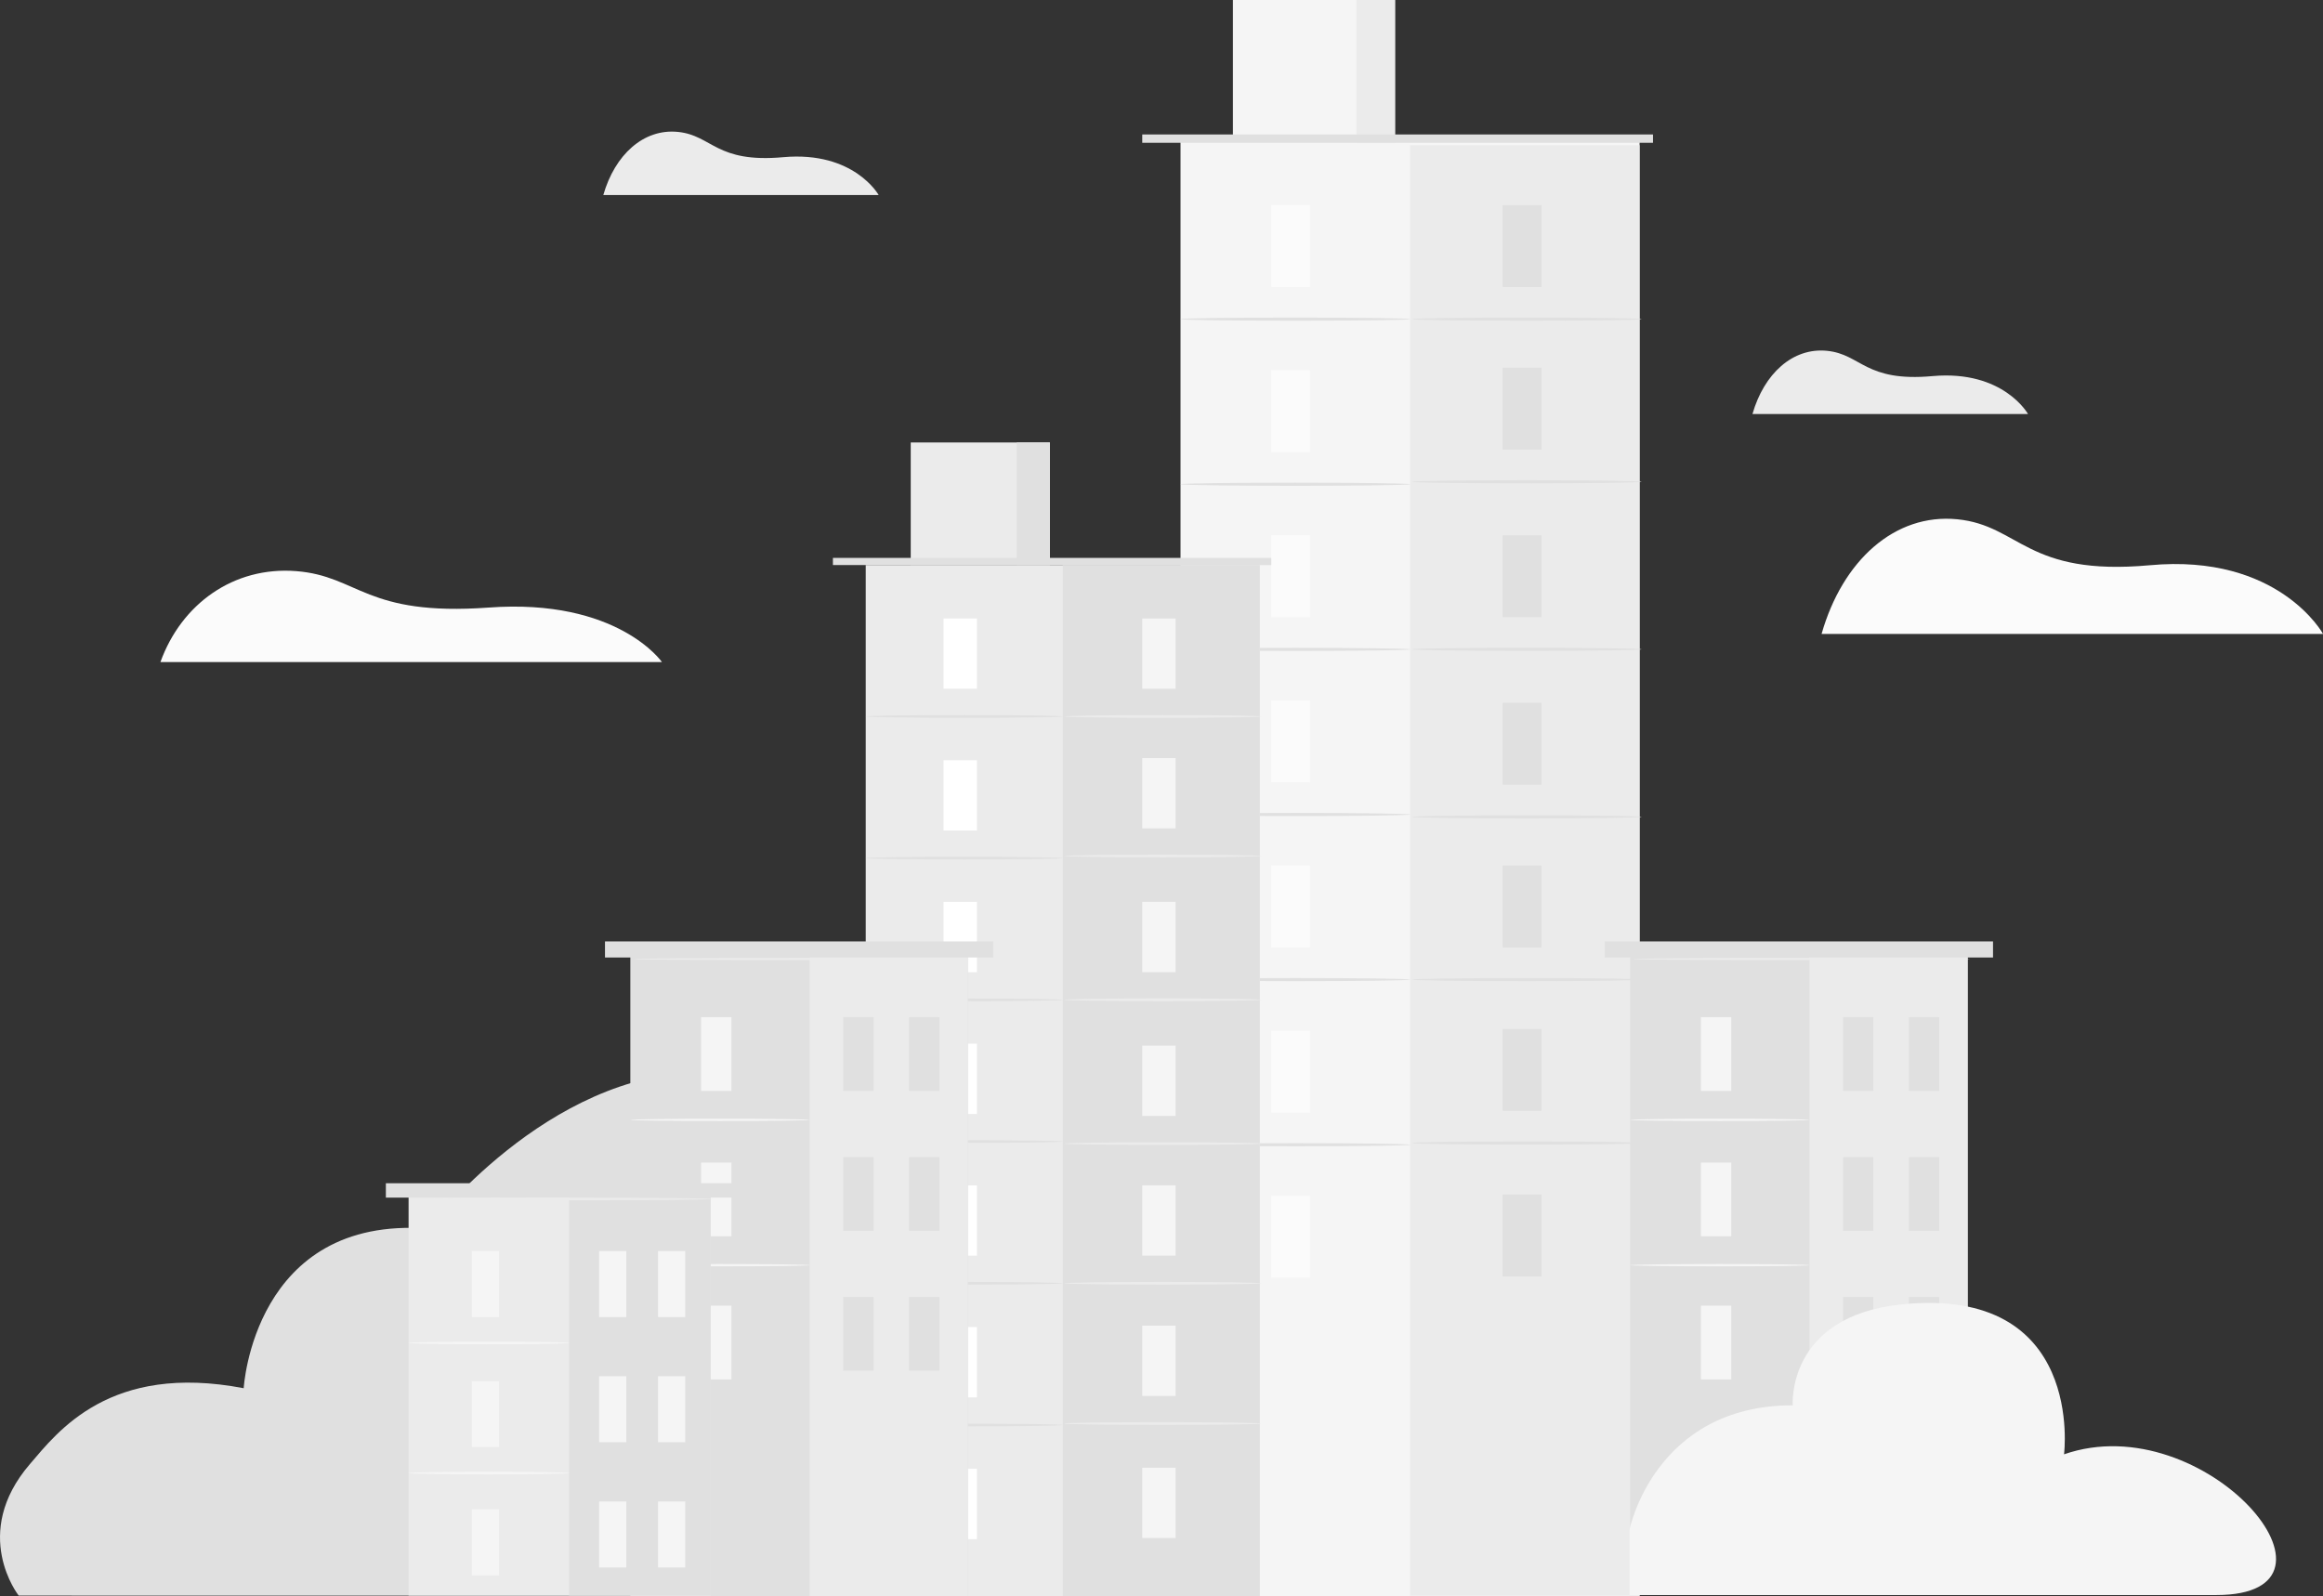 <?xml version="1.0" encoding="UTF-8"?> <svg xmlns="http://www.w3.org/2000/svg" viewBox="0 0 1930.75 1326.92"><rect x="0" y="0" width="1930.75" height="1326.92" fill="#333333" stroke="none"/> <defs> <style>.cls-1{fill:#e0e0e0;}.cls-2{fill:#f5f5f5;}.cls-3{fill:#ebebeb;}.cls-4{fill:#fbfbfb;}.cls-5{fill:#fff;}</style> </defs> <title>Ресурс 07</title> <g id="Слой_2" data-name="Слой 2"> <g id="Слой_1-2" data-name="Слой 1"> <path class="cls-1" d="M1139.08,1324.61s-28-309.83-306.4-335.91c0,0-101.68-97.36-248-97.36-130.41,0-228.76,130-228.76,130-145.25-10.89-153.37,132.74-153.37,132.74-111.45-21.38-154.76,36.41-177.63,63-49.92,58-9.38,109.4-9.38,109.4H677.94Z"></path> <rect class="cls-2" x="981.2" y="117.71" width="381.53" height="1209.22"></rect> <rect class="cls-3" x="1171.97" y="120.71" width="190.76" height="1205.87"></rect> <rect class="cls-2" x="1024.75" width="134.73" height="118.71"></rect> <rect class="cls-3" x="1127.39" width="32.09" height="118.71"></rect> <polyline class="cls-1" points="949.39 118.71 949.39 111.78 1373.9 111.78 1373.9 118.71"></polyline> <rect class="cls-4" x="1056.52" y="170.5" width="32.3" height="68.1"></rect> <path class="cls-1" d="M1172,265.31c0,.73-42.74,1.3-95.39,1.3s-95.42-.57-95.42-1.3,42.7-1.31,95.42-1.31S1172,264.61,1172,265.31Z"></path> <rect class="cls-1" x="1248.92" y="170.5" width="32.3" height="68.1"></rect> <path class="cls-1" d="M1364.4,265.31c0,.73-42.73,1.3-95.38,1.3s-95.42-.57-95.42-1.3S1216.29,264,1269,264,1364.4,264.61,1364.4,265.31Z"></path> <rect class="cls-1" x="1248.92" y="305.68" width="32.3" height="68.1"></rect> <path class="cls-1" d="M1364.4,400.53c0,.69-42.73,1.31-95.38,1.31s-95.42-.62-95.42-1.31,42.69-1.3,95.42-1.3S1364.4,399.8,1364.4,400.53Z"></path> <rect class="cls-1" x="1248.92" y="444.98" width="32.3" height="68.1"></rect> <path class="cls-1" d="M1364.4,539.79c0,.73-42.73,1.31-95.38,1.31s-95.42-.58-95.42-1.31,42.69-1.3,95.42-1.3S1364.4,539.1,1364.4,539.79Z"></path> <rect class="cls-1" x="1248.92" y="584.24" width="32.3" height="68.1"></rect> <path class="cls-1" d="M1364.4,679.09c0,.69-42.73,1.31-95.38,1.31s-95.42-.62-95.42-1.31,42.69-1.3,95.42-1.3S1364.4,678.36,1364.4,679.09Z"></path> <rect class="cls-1" x="1248.92" y="719.54" width="32.3" height="68.1"></rect> <path class="cls-1" d="M1364.4,814.4c0,.69-42.73,1.3-95.38,1.3s-95.42-.61-95.42-1.3,42.69-1.31,95.42-1.31S1364.4,813.66,1364.4,814.4Z"></path> <rect class="cls-1" x="1248.92" y="855.42" width="32.3" height="68.1"></rect> <rect class="cls-1" x="1248.92" y="993.05" width="32.3" height="68.1"></rect> <path class="cls-1" d="M1364.4,950.23c0,.73-42.73,1.3-95.38,1.3s-95.42-.57-95.42-1.3,42.69-1.31,95.42-1.31S1364.4,949.5,1364.4,950.23Z"></path> <rect class="cls-4" x="1056.52" y="307.76" width="32.3" height="68.1"></rect> <path class="cls-1" d="M1172,402.57c0,.73-42.74,1.3-95.39,1.3s-95.42-.57-95.42-1.3,42.7-1.31,95.42-1.31S1172,401.88,1172,402.57Z"></path> <rect class="cls-4" x="1056.52" y="445.02" width="32.3" height="68.1"></rect> <path class="cls-1" d="M1172,539.83c0,.73-42.74,1.31-95.39,1.31s-95.42-.58-95.42-1.31,42.7-1.26,95.42-1.26S1172,539.14,1172,539.83Z"></path> <rect class="cls-4" x="1056.52" y="582.28" width="32.3" height="68.1"></rect> <path class="cls-1" d="M1172,677.13c0,.7-42.74,1.31-95.39,1.31s-95.42-.61-95.42-1.31,42.7-1.3,95.42-1.3S1172,676.4,1172,677.13Z"></path> <rect class="cls-4" x="1056.52" y="719.54" width="32.3" height="68.1"></rect> <path class="cls-1" d="M1172,814.4c0,.69-42.74,1.3-95.39,1.3s-95.42-.61-95.42-1.3,42.7-1.31,95.42-1.31S1172,813.66,1172,814.4Z"></path> <rect class="cls-4" x="1056.52" y="856.85" width="32.3" height="68.1"></rect> <path class="cls-1" d="M1172,951.66c0,.73-42.74,1.3-95.39,1.3s-95.42-.57-95.42-1.3,42.7-1.31,95.42-1.31S1172,950.92,1172,951.66Z"></path> <rect class="cls-4" x="1056.52" y="994.11" width="32.3" height="68.1"></rect> <rect class="cls-1" x="1354.9" y="793.56" width="280.52" height="532.37"></rect> <rect class="cls-3" x="1503.91" y="793.56" width="131.51" height="532.37"></rect> <rect class="cls-2" x="1413.74" y="845.63" width="25.2" height="61.29"></rect> <rect class="cls-2" x="1413.74" y="1085.45" width="25.2" height="61.29"></rect> <path class="cls-2" d="M1503.91,931c0,.53-33.36.94-74.51.94s-74.5-.41-74.5-.94,33.36-1,74.5-1S1503.91,930.45,1503.91,931Z"></path> <rect class="cls-2" x="1413.74" y="966.46" width="25.2" height="61.29"></rect> <path class="cls-2" d="M1503.91,1051.81c0,.53-33.36.94-74.51.94s-74.5-.41-74.5-.94,33.36-1,74.5-1S1503.91,1051.28,1503.91,1051.81Z"></path> <rect class="cls-1" x="1531.84" y="845.63" width="25.2" height="61.29"></rect> <rect class="cls-1" x="1586.56" y="845.63" width="25.2" height="61.29"></rect> <rect class="cls-1" x="1531.84" y="961.93" width="25.2" height="61.29"></rect> <rect class="cls-1" x="1586.56" y="961.93" width="25.2" height="61.29"></rect> <rect class="cls-1" x="1531.84" y="1078.19" width="25.2" height="61.29"></rect> <rect class="cls-1" x="1586.56" y="1078.19" width="25.2" height="61.29"></rect> <rect class="cls-1" x="1333.82" y="782.67" width="322.68" height="13.33"></rect> <path class="cls-3" d="M1637.38,797.27c0,.53-62.72.94-140,.94s-140-.41-140-.94,62.71-.94,140-.94S1637.38,796.74,1637.38,797.27Z"></path> <rect class="cls-3" x="719.56" y="469.75" width="327.5" height="857.17"></rect> <rect class="cls-1" x="883.33" y="469.75" width="163.73" height="857.17"></rect> <rect class="cls-3" x="756.96" y="367.84" width="115.65" height="101.91"></rect> <rect class="cls-1" x="845.04" y="367.84" width="27.57" height="101.91"></rect> <rect class="cls-1" x="692.28" y="463.8" width="364.36" height="5.95"></rect> <rect class="cls-5" x="784.24" y="514.16" width="27.73" height="58.44"></rect> <path class="cls-1" d="M883.29,595.6c0,.61-36.7,1.14-81.84,1.14s-81.89-.53-81.89-1.14,36.71-1.11,81.89-1.11S883.29,594.94,883.29,595.6Z"></path> <rect class="cls-2" x="949.39" y="514.16" width="27.73" height="58.44"></rect> <path class="cls-3" d="M1048.36,595.6c0,.61-36.7,1.14-81.88,1.14s-81.88-.53-81.88-1.14,36.7-1.11,81.88-1.11S1048.36,594.94,1048.36,595.6Z"></path> <rect class="cls-2" x="949.39" y="630.22" width="27.73" height="58.44"></rect> <path class="cls-3" d="M1048.36,711.61c0,.61-36.7,1.1-81.88,1.1s-81.88-.49-81.88-1.1,36.7-1.1,81.88-1.1S1048.36,711,1048.36,711.61Z"></path> <rect class="cls-2" x="949.39" y="749.78" width="27.73" height="58.44"></rect> <path class="cls-3" d="M1048.36,831.17c0,.62-36.7,1.11-81.88,1.11s-81.88-.49-81.88-1.11S921.3,830,966.48,830,1048.36,830.56,1048.36,831.17Z"></path> <rect class="cls-2" x="949.39" y="869.3" width="27.73" height="58.44"></rect> <path class="cls-3" d="M1048.36,950.7c0,.61-36.7,1.14-81.88,1.14s-81.88-.53-81.88-1.14,36.7-1.1,81.88-1.1S1048.36,950.09,1048.36,950.7Z"></path> <rect class="cls-2" x="949.39" y="985.44" width="27.73" height="58.44"></rect> <path class="cls-3" d="M1048.36,1066.84c0,.61-36.7,1.14-81.88,1.14s-81.88-.53-81.88-1.14,36.7-1.11,81.88-1.11S1048.36,1066.22,1048.36,1066.84Z"></path> <rect class="cls-2" x="949.39" y="1102.07" width="27.73" height="58.44"></rect> <rect class="cls-2" x="949.39" y="1220.16" width="27.73" height="58.44"></rect> <path class="cls-3" d="M1048.36,1183.42c0,.66-36.7,1.14-81.88,1.14s-81.88-.48-81.88-1.14,36.7-1.1,81.88-1.1S1048.36,1182.81,1048.36,1183.42Z"></path> <rect class="cls-5" x="784.24" y="632.01" width="27.73" height="58.44"></rect> <path class="cls-1" d="M883.29,713.36c0,.66-36.7,1.15-81.84,1.15s-81.89-.49-81.89-1.15,36.71-1.1,81.89-1.1S883.29,712.75,883.29,713.36Z"></path> <rect class="cls-5" x="784.24" y="749.82" width="27.73" height="58.44"></rect> <path class="cls-1" d="M883.29,831.22c0,.61-36.7,1.1-81.84,1.1s-81.89-.49-81.89-1.1,36.71-1.15,81.89-1.15S883.29,830.6,883.29,831.22Z"></path> <rect class="cls-5" x="784.24" y="867.63" width="27.73" height="58.44"></rect> <path class="cls-1" d="M883.29,949c0,.61-36.7,1.1-81.84,1.1s-81.89-.49-81.89-1.1,36.71-1.11,81.89-1.11S883.29,948.41,883.29,949Z"></path> <rect class="cls-5" x="784.24" y="985.44" width="27.73" height="58.44"></rect> <path class="cls-1" d="M883.29,1066.84c0,.61-36.7,1.14-81.84,1.14s-81.89-.53-81.89-1.14,36.71-1.11,81.89-1.11S883.29,1066.22,883.29,1066.84Z"></path> <rect class="cls-5" x="784.24" y="1103.25" width="27.73" height="58.44"></rect> <path class="cls-1" d="M883.29,1184.65c0,.61-36.7,1.14-81.84,1.14s-81.89-.53-81.89-1.14,36.71-1.11,81.89-1.11S883.29,1184,883.29,1184.65Z"></path> <rect class="cls-5" x="784.24" y="1221.1" width="27.73" height="58.44"></rect> <rect class="cls-1" x="523.91" y="794.56" width="280.52" height="532.37"></rect> <rect class="cls-3" x="672.91" y="794.56" width="131.51" height="532.37"></rect> <rect class="cls-2" x="582.75" y="845.63" width="25.2" height="61.29"></rect> <rect class="cls-2" x="582.75" y="1085.45" width="25.2" height="61.29"></rect> <path class="cls-2" d="M672.91,931c0,.53-33.35.94-74.5.94s-74.5-.41-74.5-.94,33.35-1,74.5-1S672.91,930.45,672.91,931Z"></path> <rect class="cls-2" x="582.75" y="966.46" width="25.2" height="61.29"></rect> <path class="cls-2" d="M672.91,1051.81c0,.53-33.35.94-74.5.94s-74.5-.41-74.5-.94,33.35-1,74.5-1S672.91,1051.28,672.91,1051.81Z"></path> <rect class="cls-1" x="700.85" y="845.63" width="25.2" height="61.29"></rect> <rect class="cls-1" x="755.57" y="845.63" width="25.2" height="61.29"></rect> <rect class="cls-1" x="700.85" y="961.93" width="25.2" height="61.29"></rect> <rect class="cls-1" x="755.57" y="961.93" width="25.2" height="61.29"></rect> <rect class="cls-1" x="700.85" y="1078.19" width="25.2" height="61.29"></rect> <rect class="cls-1" x="755.57" y="1078.19" width="25.2" height="61.29"></rect> <rect class="cls-1" x="502.83" y="782.67" width="322.68" height="13.33"></rect> <path class="cls-3" d="M806.38,797.27c0,.53-62.67.94-140,.94s-140-.41-140-.94,62.63-.86,140-.86S806.38,796.74,806.38,797.27Z"></path> <rect class="cls-3" x="339.59" y="995.21" width="251.12" height="331.25"></rect> <rect class="cls-1" x="472.97" y="995.21" width="117.73" height="331.25"></rect> <rect class="cls-2" x="392.23" y="1040.07" width="22.59" height="54.85"></rect> <rect class="cls-2" x="392.23" y="1254.77" width="22.59" height="54.85"></rect> <path class="cls-2" d="M472.93,1116.44c0,.62-29.85,1.11-66.67,1.11s-66.67-.49-66.67-1.11,29.85-1.14,66.67-1.14S472.93,1115.83,472.93,1116.44Z"></path> <rect class="cls-2" x="392.23" y="1148.21" width="22.59" height="54.85"></rect> <path class="cls-2" d="M472.93,1224.59c0,.61-29.85,1.14-66.67,1.14s-66.67-.53-66.67-1.14,29.85-1.1,66.67-1.1S472.93,1224,472.93,1224.59Z"></path> <rect class="cls-2" x="497.97" y="1040.07" width="22.59" height="54.85"></rect> <rect class="cls-2" x="546.95" y="1040.07" width="22.59" height="54.85"></rect> <rect class="cls-2" x="497.97" y="1144.13" width="22.59" height="54.85"></rect> <rect class="cls-2" x="546.95" y="1144.13" width="22.59" height="54.85"></rect> <rect class="cls-2" x="497.97" y="1248.24" width="22.59" height="54.85"></rect> <rect class="cls-2" x="546.95" y="1248.24" width="22.59" height="54.85"></rect> <rect class="cls-1" x="320.71" y="983.67" width="288.88" height="11.95"></rect> <path class="cls-3" d="M592.46,996.76c0,.61-56.16,1.1-125.36,1.1s-125.35-.49-125.35-1.1,56.11-1.14,125.35-1.14S592.46,996.23,592.46,996.76Z"></path> <path class="cls-3" d="M1456.56,344.17h229s-20.39-36.7-79.2-31.52c-56.31,5.14-59.17-18.1-87.79-21S1466.1,310.78,1456.56,344.17Z"></path> <path class="cls-3" d="M501.44,162.14H730.29s-20.39-36.7-79.19-31.48c-56.16,5.13-59-18.11-87.64-21S511,128.74,501.44,162.14Z"></path> <path class="cls-4" d="M1514,527h416.8s-36.7-67.08-144.15-57.09c-102.44,9.29-107.66-33-159.77-38.21S1531.32,466.15,1514,527Z"></path> <path class="cls-4" d="M133.35,550.37h416.8S513.45,497.18,406,505.1c-102.44,7.37-107.66-26.19-159.78-30.3S150.72,502.16,133.35,550.37Z"></path> <path class="cls-2" d="M1354.4,1271.46s20.86-103.18,135.63-103.18c0,0-5.54-74.12,90.72-83.91,152.61-15.5,134.77,124.65,134.77,124.65,117.31-40.74,250.53,117,126.53,117H1354.4Z"></path> </g> </g> </svg> 